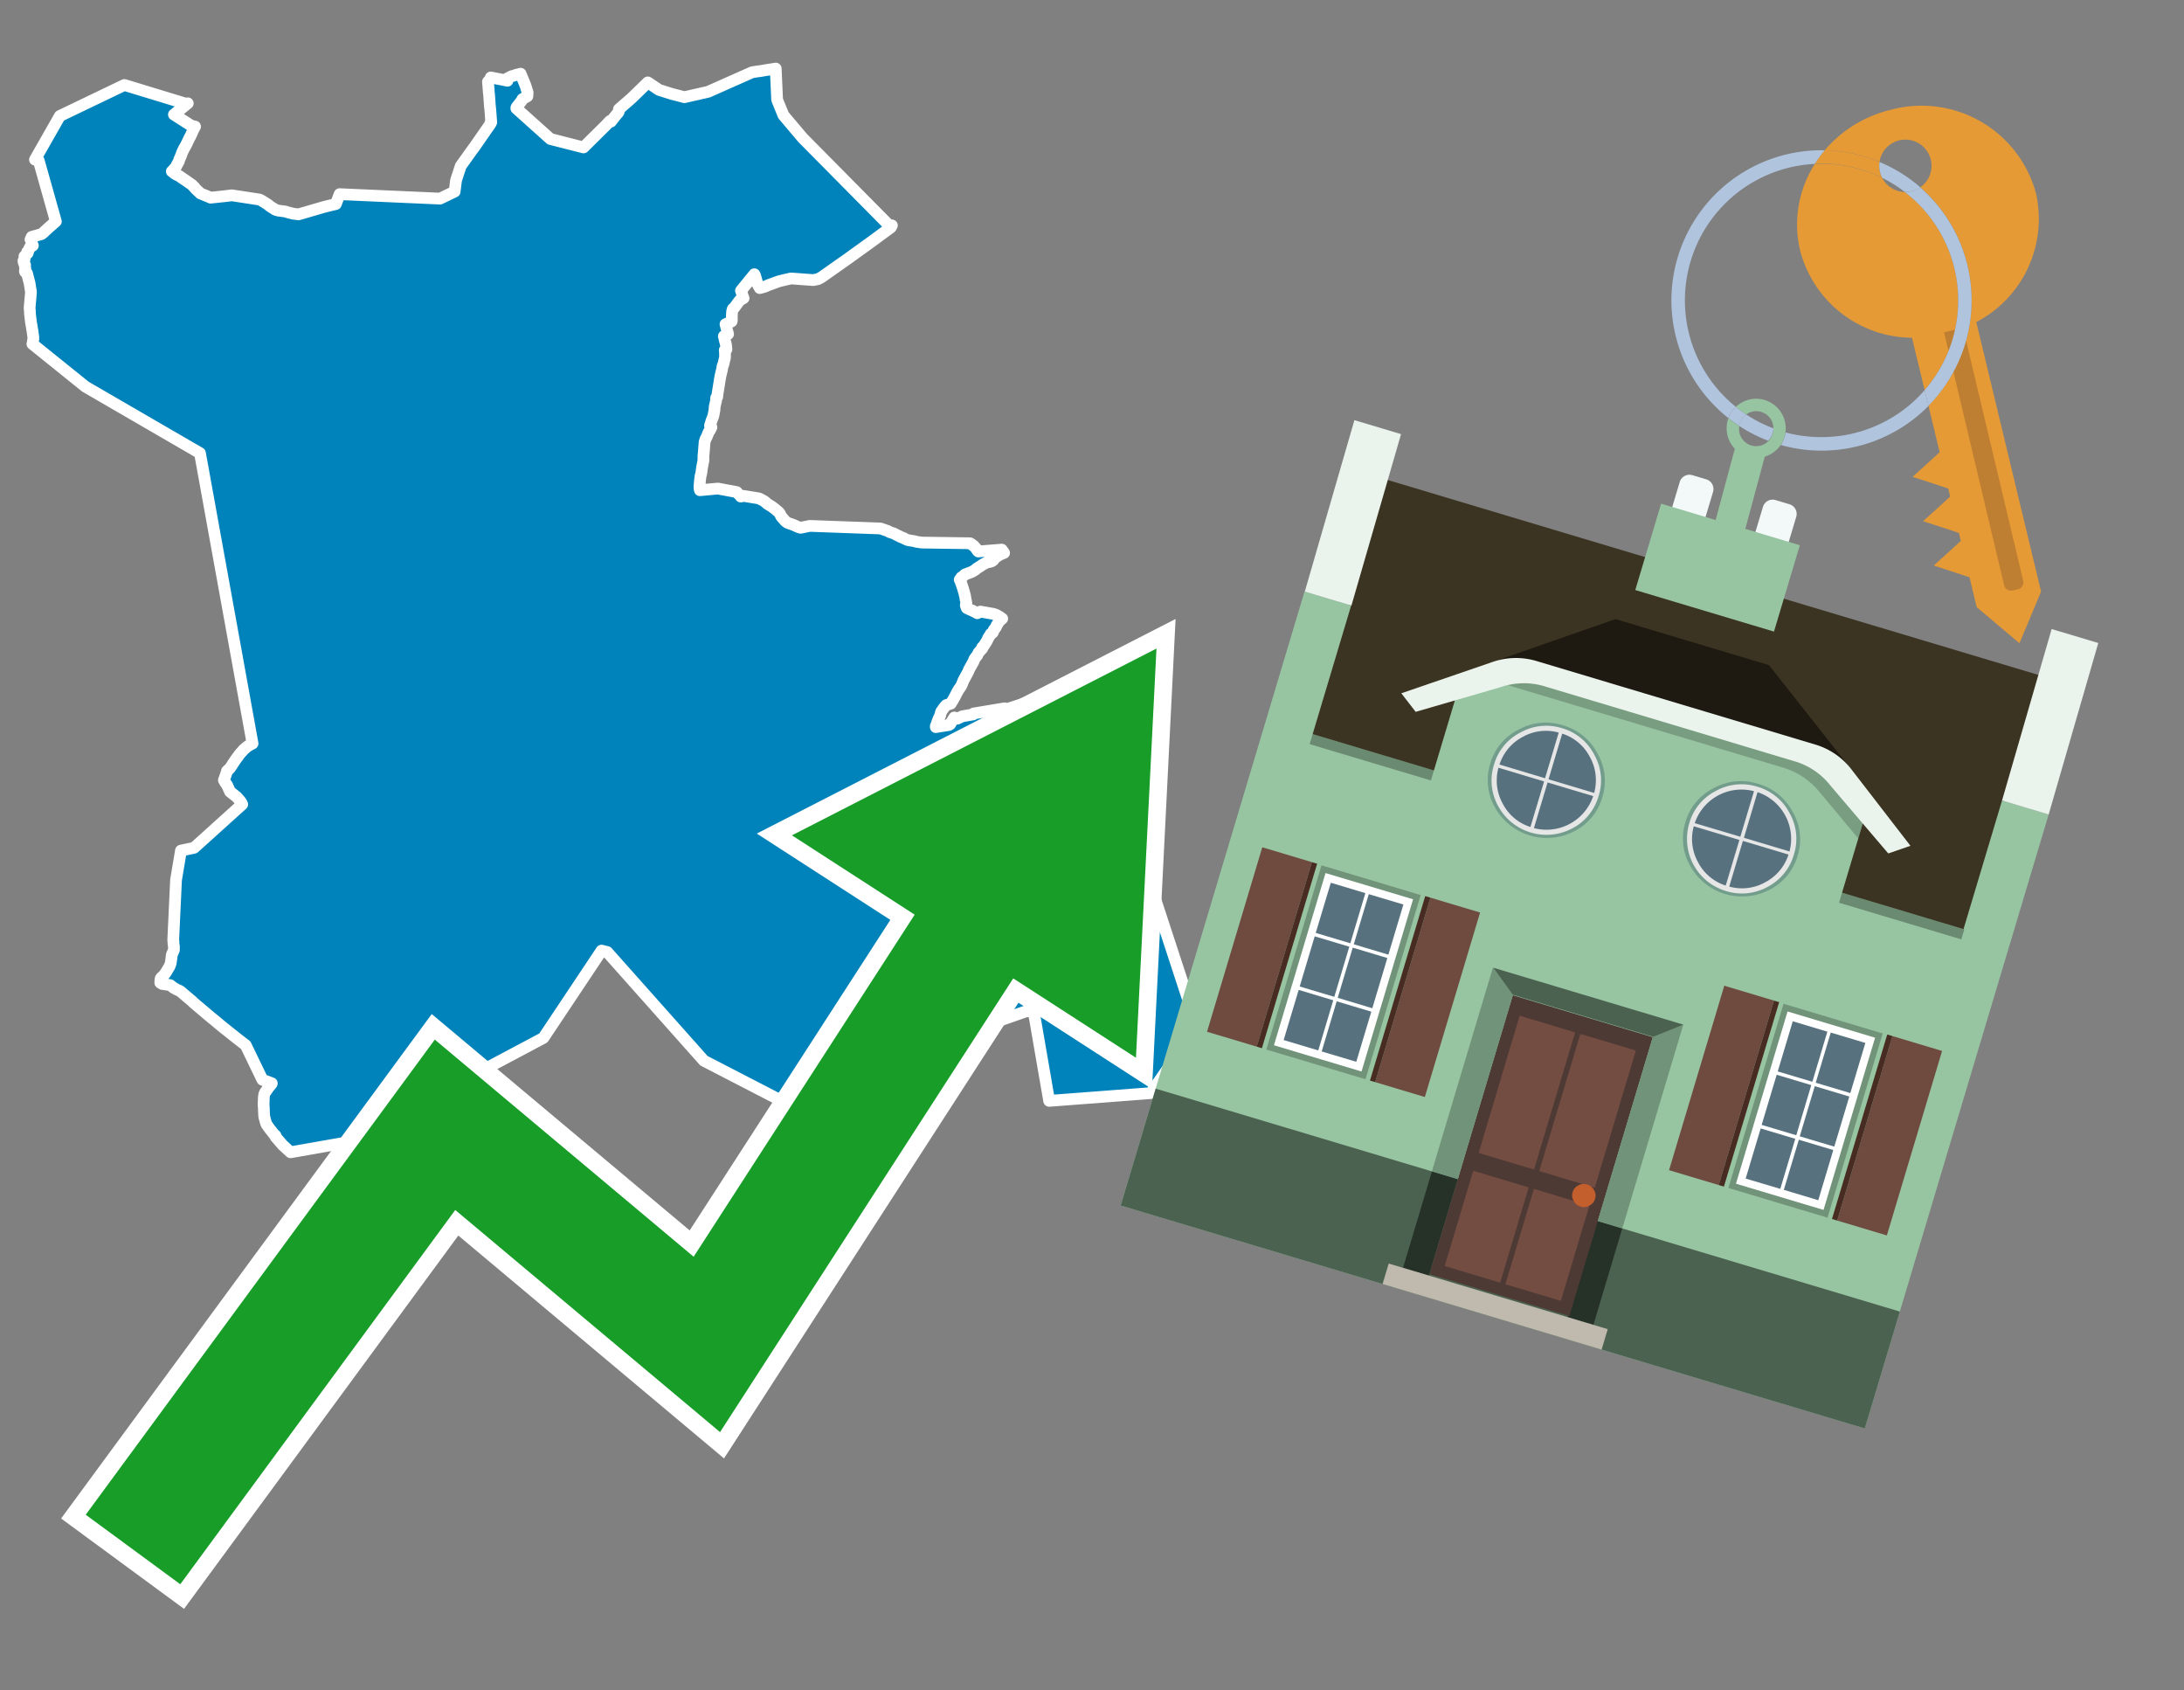 <svg id="Text" xmlns="http://www.w3.org/2000/svg" width="93.05" height="72" viewBox="0 0 93.05 72"><rect x="0" y="0" width="93.05" height="72" fill="#808080" stroke="none"/><polygon points="2.55,4.94 5.3,3.62 7.96,4.43 8,4.4 7.41,4.88 8.16,5.36 8.31,5.39 8.28,5.44 8.26,5.49 8.24,5.52 8.22,5.56 8.2,5.61 8.17,5.68 8.14,5.74 8.12,5.79 8.09,5.84 8.03,5.96 7.97,6.09 7.94,6.15 7.92,6.18 7.91,6.21 7.85,6.31 7.82,6.37 7.78,6.45 7.75,6.52 7.72,6.61 7.67,6.73 7.65,6.77 7.62,6.87 7.56,6.98 7.53,7.03 7.5,7.1 7.48,7.13 7.43,7.18 7.39,7.23 7.32,7.3 7.38,7.34 7.42,7.38 7.5,7.43 7.66,7.51 7.71,7.55 7.77,7.59 7.99,7.74 8.03,7.77 8.16,7.86 8.2,7.89 8.23,7.93 8.28,7.97 8.31,8.02 8.34,8.05 8.51,8.21 8.54,8.24 8.91,8.39 8.97,8.42 9.54,8.36 9.88,8.32 11.06,8.5 11.12,8.53 11.27,8.62 11.44,8.73 11.48,8.77 11.6,8.85 11.66,8.88 11.69,8.91 11.75,8.94 11.86,8.97 12.16,9.01 12.25,9.04 12.48,9.1 12.72,9.13 13.82,8.81 14.31,8.69 14.47,8.27 18.75,8.46 19.37,8.16 19.43,7.68 19.63,7.07 19.73,6.93 20.11,6.4 20.22,6.25 20.88,5.3 20.9,5.27 20.89,5.24 20.93,5.21 20.89,4.68 20.87,4.49 20.86,4.35 20.84,4.05 20.83,3.97 20.82,3.88 20.82,3.8 20.81,3.75 20.81,3.71 20.79,3.48 20.93,3.33 20.91,3.3 21.43,3.4 21.62,3.44 21.58,3.36 21.79,3.25 21.9,3.22 21.98,3.19 22.18,3.14 22.39,3.65 22.48,3.94 22.47,4.1 22.26,4.22 22.21,4.31 22.02,4.55 22,4.59 22,4.62 23.45,5.92 24.86,6.28 25.82,5.33 25.99,5.15 26.03,5.18 26.13,5.05 26.29,4.85 26.33,4.81 26.36,4.76 26.37,4.65 26.9,4.19 27.6,3.51 27.65,3.54 27.69,3.57 28.08,3.83 28.62,4 29.16,4.14 30.17,3.91 32.04,3.08 32.22,3.05 32.44,3.02 32.61,2.99 32.87,2.95 33.05,2.92 33.11,4.25 33.38,4.91 34.2,5.88 37.93,9.65 38,9.6 37.95,9.69 37.08,10.33 36.15,11 35,11.81 34.85,11.89 34.65,11.93 33.7,11.86 33.27,11.96 33.16,11.99 32.75,12.14 32.61,12.2 32.52,12.23 32.37,12.27 32.27,12.09 32.18,11.77 32.17,11.73 32.14,11.68 31.57,12.38 31.58,12.41 31.61,12.5 31.63,12.57 31.65,12.62 31.66,12.66 31.68,12.7 31.59,12.75 31.52,12.79 31.5,12.82 31.47,12.85 31.43,12.91 31.39,12.96 31.37,12.99 31.34,13.03 31.29,13.1 31.22,13.16 31.2,13.24 31.19,13.27 31.19,13.3 31.18,13.44 31.18,13.56 31.18,13.6 31.18,13.64 31.17,13.69 30.98,13.78 30.91,13.81 31.02,14.23 30.96,14.26 30.84,14.32 30.86,14.4 30.88,14.49 30.93,14.68 30.95,14.88 30.88,14.91 30.89,15.06 30.89,15.22 30.88,15.27 30.87,15.3 30.82,15.52 30.79,15.58 30.77,15.69 30.76,15.75 30.73,15.87 30.7,15.99 30.67,16.16 30.66,16.22 30.63,16.41 30.58,16.72 30.56,16.85 30.56,16.9 30.51,16.95 30.51,17.07 30.5,17.1 30.48,17.19 30.45,17.32 30.44,17.46 30.43,17.52 30.4,17.68 30.38,17.75 30.31,17.93 30.3,17.97 30.26,18.09 30.25,18.14 30.31,18.2 30.28,18.26 30.25,18.32 30.19,18.41 30.15,18.51 30.1,18.63 30.07,18.68 30.05,18.73 30.02,18.83 29.98,19.33 29.97,19.4 29.97,19.49 29.97,19.61 29.91,19.92 29.88,20.15 29.84,20.31 29.84,20.34 29.83,20.41 29.81,20.6 29.8,20.77 29.81,20.84 29.82,20.88 30.59,20.81 31.39,20.96 31.46,21.04 31.51,21.08 31.56,21.15 31.66,21.12 32.34,21.23 32.55,21.34 32.65,21.42 32.68,21.45 32.74,21.49 32.87,21.57 33.02,21.68 33.16,21.8 33.19,21.83 33.23,21.88 33.27,21.97 33.3,22.02 33.33,22.05 33.45,22.19 33.5,22.23 33.54,22.26 33.61,22.29 33.73,22.33 33.81,22.36 34.01,22.45 34.11,22.48 34.5,22.4 37.51,22.51 37.63,22.55 37.83,22.62 37.88,22.65 37.95,22.68 38.08,22.72 38.23,22.8 38.3,22.83 38.37,22.87 38.5,22.92 38.59,22.97 38.7,23.01 38.95,23.05 39.06,23.08 39.28,23.11 41.33,23.14 41.41,23.19 41.43,23.22 41.49,23.25 41.51,23.28 41.54,23.31 41.57,23.34 41.65,23.46 41.68,23.49 42.68,23.41 42.78,23.55 42.61,23.62 42.51,23.68 42.41,23.75 42.36,23.79 42.33,23.85 42.27,23.9 42.19,23.93 42.03,23.96 41.98,23.99 41.88,24.04 41.78,24.11 41.62,24.21 41.55,24.27 41.49,24.31 41.4,24.36 41.27,24.41 41.11,24.47 41.03,24.55 40.96,24.59 40.89,24.69 40.93,24.78 40.98,24.92 41.03,25.07 41.09,25.28 41.1,25.33 41.11,25.36 41.13,25.46 41.14,25.54 41.15,25.57 41.16,25.63 41.17,25.66 41.17,25.69 41.15,25.75 41.15,25.79 41.19,25.9 41.29,25.95 41.43,26.01 41.59,26.09 41.64,26.12 41.77,26.05 42.34,26.15 42.47,26.2 42.51,26.23 42.59,26.27 42.63,26.3 42.7,26.35 42.62,26.42 42.55,26.48 42.53,26.53 42.46,26.64 42.43,26.72 42.34,26.83 42.31,26.92 42.29,26.95 42.21,27 42.19,27.04 42.16,27.09 42.11,27.16 42.08,27.23 42.04,27.31 41.9,27.53 41.85,27.57 41.85,27.62 41.74,27.74 41.69,27.8 41.66,27.86 41.63,27.92 41.58,27.98 41.51,28.08 41.48,28.17 41.33,28.44 41.29,28.51 41.24,28.63 41.05,28.98 40.97,29.18 40.93,29.25 40.88,29.32 40.85,29.36 40.77,29.5 40.71,29.62 40.68,29.68 40.65,29.73 40.6,29.82 40.57,29.87 40.53,29.93 40.51,29.97 40.32,30.03 40.28,30.07 40.22,30.14 40.13,30.27 40.1,30.31 40.09,30.34 40.06,30.46 39.97,30.66 39.93,30.77 39.92,30.81 39.87,30.93 39.87,30.97 40.43,30.88 40.48,30.85 40.66,30.56 40.79,30.61 41,30.51 41.46,30.43 41.48,30.39 42.8,30.17 42.88,30.21 44.26,29.76 45.51,30 45.6,34.89 49.2,38.24 50.82,43.19 51,43.73 49.03,46.56 44.7,46.89 44.05,43.13 43.76,43.06 42.79,43.4 42.22,43.61 42.14,43.65 41.46,43.91 41.4,43.95 41.27,44.01 41.07,44.12 40.73,44.33 40.5,44.48 40.26,44.65 40.13,44.73 40.01,44.82 39.68,45.08 39.59,45.15 39.45,45.26 39.29,45.39 39.17,45.49 39.08,45.57 38.91,45.72 38.7,45.91 38.55,46.05 37.97,46.64 36.34,48.7 35.14,47.84 29.99,45.18 25.87,40.55 25.63,40.49 23.15,44.21 16.47,47.76 15.68,48.5 12.38,49.08 12.29,49 12.12,48.84 12.05,48.78 11.74,48.42 11.74,48.37 11.67,48.31 11.53,48.13 11.49,48.08 11.44,48.01 11.35,47.88 11.32,47.79 11.26,47.57 11.25,47.45 11.24,47.18 11.23,47.06 11.24,46.75 11.26,46.61 11.3,46.52 11.34,46.47 11.43,46.34 11.46,46.3 11.57,46.17 11.58,46.14 11.18,45.99 10.47,44.52 10.12,44.25 9.43,43.7 9.12,43.44 9.03,43.37 8.58,42.99 8.26,42.72 8.19,42.65 7.67,42.21 7.53,42.15 7.39,42.07 7.25,41.96 6.91,41.91 6.83,41.86 6.83,41.78 6.84,41.71 6.85,41.67 6.87,41.64 6.93,41.59 6.98,41.54 7.07,41.42 7.2,41.2 7.22,41.17 7.27,41.04 7.29,40.91 7.31,40.76 7.32,40.67 7.41,40.46 7.41,40.38 7.41,40.3 7.39,40.19 7.39,40.12 7.39,40.08 7.38,40.05 7.5,37.48 7.71,36.23 8.27,36.11 10.32,34.26 10.28,34.18 10.23,34.11 10.16,34.03 10.09,33.95 9.8,33.72 9.68,33.45 9.59,33.32 9.54,33.23 9.66,32.89 9.67,32.84 9.78,32.74 9.81,32.7 9.86,32.63 9.93,32.52 10.05,32.34 10.17,32.18 10.21,32.12 10.32,32 10.38,31.93 10.44,31.88 10.52,31.81 10.61,31.75 10.68,31.71 10.76,31.67 8.52,19.3 3.64,16.47 1.38,14.65 1.4,14.59 1.4,14.54 1.42,14.44 1.42,14.36 1.39,14.15 1.39,14.12 1.37,14.03 1.35,13.89 1.32,13.73 1.28,13.4 1.27,13.2 1.26,13.13 1.32,12.44 1.26,12.06 1.15,11.64 1.1,11.61 1.07,11.58 1.06,11.54 1.07,11.51 1.08,11.44 1.07,11.41 1.06,11.36 1.07,11.29 1.04,11.26 1.02,11.2 1.01,11.17 1,11.14 1,11.11 1.04,11.07 1.05,11.03 1.04,10.92 1.07,10.89 1.12,10.84 1.18,10.78 1.16,10.73 1.21,10.69 1.23,10.63 1.27,10.54 1.4,10.46 1.3,10.2 1.35,10.09 1.49,10.05 1.77,9.97 1.86,9.9 1.91,9.85 2.05,9.72 2.38,9.43 1.65,6.84 1.49,6.8 " fill="#0083ba" stroke="#fff" stroke-linejoin="round" stroke-width="0.5"/><polygon points="49.272 27.624 33.741 35.58 38.97 38.959 29.553 53.529 18.525 44.281 3.652 64.518 7.681 67.479 19.396 51.538 30.678 60.999 43.169 41.673 48.398 45.053 49.272 27.624" fill="none" stroke="#fff" stroke-miterlimit="10" stroke-width="1.5"/><polygon points="49.272 27.624 33.741 35.58 38.97 38.959 29.553 53.529 18.525 44.281 3.652 64.518 7.681 67.479 19.396 51.538 30.678 60.999 43.169 41.673 48.398 45.053 49.272 27.624" fill="#179d28"/><path d="M80.19,7.577a1.16,1.16,0,0,1-.094-.251,1.114,1.114,0,0,1-.018-.429A6.367,6.367,0,0,0,77.743,6.4a5.269,5.269,0,0,0-.423.577c.1,0,.192-.007.288-.007A5.794,5.794,0,0,1,80.19,7.577Z" fill="#e69a35"/><path d="M77.608,6.4A6.394,6.394,0,0,0,73.64,17.81a1.26,1.26,0,0,1,.317-.48A5.821,5.821,0,0,1,77.32,6.981a5.269,5.269,0,0,1,.423-.577Z" fill="#b0c4de"/><path d="M84.2,13.72a4.962,4.962,0,0,0,2.545-5.48,5.047,5.047,0,0,0-6.179-3.566A5.322,5.322,0,0,0,77.743,6.4a6.367,6.367,0,0,1,2.335.493,1.114,1.114,0,1,1,1.736,1.084,6.392,6.392,0,0,1,.347,9.3l.479,1.985-.438.4-.716.648.92.3.6.2.082.341-.438.4-.716.648.92.3.605.2.082.341-.438.4-.716.649.92.3.605.2.307,1.274,1.821,1.534.921-2.2Z" fill="#e69a35"/><path d="M81.154,8.179a1.115,1.115,0,0,1-.964-.6,5.794,5.794,0,0,0-2.582-.6c-.1,0-.192,0-.288.007a4.783,4.783,0,0,0-.625,3.685,4.962,4.962,0,0,0,4.765,3.715L82,16.617a5.82,5.82,0,0,0-.846-8.438Z" fill="#e69a35"/><path d="M74.1,18.142a6.386,6.386,0,0,0,1.232.63.73.73,0,0,0,.224-.527h0a5.783,5.783,0,0,1-1.159-.593A.733.733,0,0,0,74.1,18.142Z" fill="#b0c4de"/><path d="M74.4,17.652q-.228-.152-.44-.322a1.26,1.26,0,0,0-.317.48c.148.117.3.228.46.332A.733.733,0,0,1,74.4,17.652Z" fill="#b0c4de"/><path d="M74.824,16.984a1.257,1.257,0,0,0-.867.346c.141.114.288.222.44.322a.731.731,0,0,1,1.159.593h0a.732.732,0,1,1-1.463,0,.7.7,0,0,1,.007-.1c-.158-.1-.312-.215-.46-.332a1.258,1.258,0,0,0,.273,1.3l-.979,3.635,1.275.341.98-3.639a1.266,1.266,0,0,0,.681-.5,1.249,1.249,0,0,0,.2-.538,1.328,1.328,0,0,0,.012-.168A1.262,1.262,0,0,0,74.824,16.984Z" fill="#97c4a1"/><path d="M85.974,25.1l-.226.053a.3.3,0,0,1-.362-.223l-2.56-10.777.81-.193L86.2,24.736A.3.3,0,0,1,85.974,25.1Z" fill="#bf7f32"/><path d="M80.1,7.326a1.16,1.16,0,0,0,.094.251,5.833,5.833,0,0,1,.964.6,1.137,1.137,0,0,0,.287-.031,1.108,1.108,0,0,0,.373-.167A6.371,6.371,0,0,0,80.078,6.9,1.114,1.114,0,0,0,80.1,7.326Z" fill="#b0c4de"/><path d="M77.608,18.618a5.836,5.836,0,0,1-1.534-.2,1.24,1.24,0,0,1-.2.537,6.4,6.4,0,0,0,6.291-1.666L82,16.617A5.807,5.807,0,0,1,77.608,18.618Z" fill="#b0c4de"/><path d="M81.814,7.981a1.108,1.108,0,0,1-.373.167,1.137,1.137,0,0,1-.287.031A5.82,5.82,0,0,1,82,16.617l.161.667a6.392,6.392,0,0,0-.347-9.3Z" fill="#b0c4de"/><polygon points="83.79 39.753 55.78 31.364 58.988 20.404 86.964 28.783 83.79 39.753 83.79 39.753" fill="#3c3422" fill-rule="evenodd"/><polygon points="81.705 53.32 87.284 34.692 85.297 34.097 83.656 39.575 55.926 31.269 57.567 25.791 55.579 25.196 47.746 51.348 79.451 60.844 81.705 53.32" fill="#97c4a1" fill-rule="evenodd"/><rect x="69.522" y="21.148" width="0.444" height="28.983" transform="translate(15.592 92.226) rotate(-73.326)" opacity="0.3"/><polygon points="87.284 34.692 85.297 34.097 87.411 26.793 89.398 27.388 87.284 34.692 87.284 34.692" fill="#eaf3ec" fill-rule="evenodd"/><polygon points="57.578 25.794 55.591 25.199 57.705 17.896 59.692 18.491 57.578 25.794 57.578 25.794" fill="#eaf3ec" fill-rule="evenodd"/><polygon points="79.451 60.844 80.943 55.865 49.238 46.369 47.747 51.348 79.451 60.844 79.451 60.844" fill="#4c6251" fill-rule="evenodd"/><path d="M71.566,20.528l-.522,1.743,1.418.425.523-1.744a.432.432,0,0,0-.289-.536l-.593-.177A.431.431,0,0,0,71.566,20.528Z" fill="#f3f9f8" fill-rule="evenodd"/><path d="M75.111,21.589l-.522,1.743,1.418.425.522-1.743a.43.43,0,0,0-.289-.536l-.593-.178A.43.43,0,0,0,75.111,21.589Z" fill="#f3f9f8" fill-rule="evenodd"/><polygon points="75.368 28.329 68.829 26.37 63.807 28.121 78.733 32.591 75.368 28.329" fill="#1e1a11"/><polygon points="78.248 32.422 64.442 28.287 62.236 28.998 60.064 36.247 77.453 41.455 79.651 34.116 78.248 32.422" fill="#97c4a1"/><path d="M77.74,32.516S65.088,28.725,65,28.7l-.938.43,11.892,3.562a3.175,3.175,0,0,1,1.532,1l1.685,2.02.327-1.09Z" fill-rule="evenodd" opacity="0.2"/><path d="M77.35,31.716,65.458,28.154a3.041,3.041,0,0,0-1.854.037l-3.9,1.339.611.79,3.626-1.054a3.045,3.045,0,0,1,1.855-.037l10.673,3.2A3.028,3.028,0,0,1,78,33.477l2.45,2.874.945-.325-2.518-3.26A3.036,3.036,0,0,0,77.35,31.716Z" fill="#eaf3ec"/><polygon points="76.683 23.223 70.773 21.453 69.671 25.132 75.581 26.902 76.683 23.223 76.683 23.223" fill="#97c4a1" fill-rule="evenodd"/><g id="Symbol_9_0_Layer2_0_MEMBER_8_MEMBER_21_MEMBER_0_FILL" data-name="Symbol 9 0 Layer2 0 MEMBER 8 MEMBER 21 MEMBER 0 FILL"><path d="M66.584,30.892a2.39,2.39,0,0,0-1.891.189,2.317,2.317,0,0,0-1.2,1.448A2.345,2.345,0,0,0,63.7,34.4a2.528,2.528,0,0,0,3.367,1.008,2.339,2.339,0,0,0,1.2-1.447,2.313,2.313,0,0,0-.208-1.87A2.394,2.394,0,0,0,66.584,30.892Z" fill="#729d8c"/></g><g id="Symbol_9_0_Layer2_0_MEMBER_8_MEMBER_21_MEMBER_1_FILL" data-name="Symbol 9 0 Layer2 0 MEMBER 8 MEMBER 21 MEMBER 1 FILL"><path d="M66.547,31.016a2.241,2.241,0,0,0-1.769.185,2.213,2.213,0,0,0-1.127,1.376,2.239,2.239,0,0,0,.185,1.768,2.341,2.341,0,0,0,3.145.942,2.234,2.234,0,0,0,1.126-1.376,2.207,2.207,0,0,0-.185-1.768A2.237,2.237,0,0,0,66.547,31.016Z" fill="#e6e6e6"/></g><g id="Symbol_9_0_Layer2_0_MEMBER_8_MEMBER_21_MEMBER_2_MEMBER_0_FILL" data-name="Symbol 9 0 Layer2 0 MEMBER 8 MEMBER 21 MEMBER 2 MEMBER 0 FILL"><path d="M65.787,33.284,63.843,32.7a2.036,2.036,0,0,0,.186,1.539,2.015,2.015,0,0,0,1.175.986Z" fill="#58717f"/></g><g id="Symbol_9_0_Layer2_0_MEMBER_8_MEMBER_21_MEMBER_2_MEMBER_1_FILL" data-name="Symbol 9 0 Layer2 0 MEMBER 8 MEMBER 21 MEMBER 2 MEMBER 1 FILL"><path d="M65.827,33.148l.582-1.944a2.01,2.01,0,0,0-1.523.178,2.037,2.037,0,0,0-1,1.183Z" fill="#58717f"/></g><g id="Symbol_9_0_Layer2_0_MEMBER_8_MEMBER_21_MEMBER_2_MEMBER_2_FILL" data-name="Symbol 9 0 Layer2 0 MEMBER 8 MEMBER 21 MEMBER 2 MEMBER 2 FILL"><path d="M67.878,33.91l-1.943-.582-.582,1.944a2.1,2.1,0,0,0,2.525-1.362Z" fill="#58717f"/></g><g id="Symbol_9_0_Layer2_0_MEMBER_8_MEMBER_21_MEMBER_2_MEMBER_3_FILL" data-name="Symbol 9 0 Layer2 0 MEMBER 8 MEMBER 21 MEMBER 2 MEMBER 3 FILL"><path d="M66.558,31.249l-.582,1.943,1.943.582a2.031,2.031,0,0,0-.186-1.539A2.009,2.009,0,0,0,66.558,31.249Z" fill="#58717f"/></g><g id="Symbol_9_0_Layer2_0_MEMBER_8_MEMBER_21_MEMBER_0_FILL-2" data-name="Symbol 9 0 Layer2 0 MEMBER 8 MEMBER 21 MEMBER 0 FILL"><path d="M74.9,33.384a2.4,2.4,0,0,0-1.891.189,2.316,2.316,0,0,0-1.2,1.448,2.341,2.341,0,0,0,.209,1.87A2.527,2.527,0,0,0,75.387,37.9a2.345,2.345,0,0,0,1.2-1.447,2.314,2.314,0,0,0-.209-1.87A2.389,2.389,0,0,0,74.9,33.384Z" fill="#729d8c"/></g><g id="Symbol_9_0_Layer2_0_MEMBER_8_MEMBER_21_MEMBER_1_FILL-2" data-name="Symbol 9 0 Layer2 0 MEMBER 8 MEMBER 21 MEMBER 1 FILL"><path d="M74.867,33.508a2.239,2.239,0,0,0-1.768.185,2.21,2.21,0,0,0-1.127,1.376,2.316,2.316,0,0,0,1.564,2.883,2.261,2.261,0,0,0,1.765-.173A2.237,2.237,0,0,0,76.428,36.4a2.209,2.209,0,0,0-.185-1.769A2.239,2.239,0,0,0,74.867,33.508Z" fill="#e6e6e6"/></g><g id="Symbol_9_0_Layer2_0_MEMBER_8_MEMBER_21_MEMBER_2_MEMBER_0_FILL-2" data-name="Symbol 9 0 Layer2 0 MEMBER 8 MEMBER 21 MEMBER 2 MEMBER 0 FILL"><path d="M74.107,35.776l-1.943-.582a2.031,2.031,0,0,0,.186,1.539,2.009,2.009,0,0,0,1.175.986Z" fill="#58717f"/></g><g id="Symbol_9_0_Layer2_0_MEMBER_8_MEMBER_21_MEMBER_2_MEMBER_1_FILL-2" data-name="Symbol 9 0 Layer2 0 MEMBER 8 MEMBER 21 MEMBER 2 MEMBER 1 FILL"><path d="M74.148,35.64,74.73,33.7a2.1,2.1,0,0,0-2.525,1.362Z" fill="#58717f"/></g><g id="Symbol_9_0_Layer2_0_MEMBER_8_MEMBER_21_MEMBER_2_MEMBER_2_FILL-2" data-name="Symbol 9 0 Layer2 0 MEMBER 8 MEMBER 21 MEMBER 2 MEMBER 2 FILL"><path d="M76.2,36.4l-1.943-.582-.582,1.944a2.015,2.015,0,0,0,1.523-.178A2.036,2.036,0,0,0,76.2,36.4Z" fill="#58717f"/></g><g id="Symbol_9_0_Layer2_0_MEMBER_8_MEMBER_21_MEMBER_2_MEMBER_3_FILL-2" data-name="Symbol 9 0 Layer2 0 MEMBER 8 MEMBER 21 MEMBER 2 MEMBER 3 FILL"><path d="M74.879,33.741,74.3,35.684l1.943.582a2.1,2.1,0,0,0-1.361-2.525Z" fill="#58717f"/></g><polygon points="51.426 43.946 53.542 44.58 55.896 36.723 53.78 36.089 51.426 43.946 51.426 43.946" fill="#6e4a3f" fill-rule="evenodd"/><polygon points="53.542 44.58 53.764 44.647 56.117 36.789 55.896 36.723 53.542 44.58 53.542 44.58" fill="#482b22" fill-rule="evenodd"/><polygon points="60.706 46.726 58.59 46.092 60.943 38.235 63.059 38.868 60.706 46.726 60.706 46.726" fill="#6e4a3f" fill-rule="evenodd"/><polygon points="58.59 46.092 58.368 46.026 60.722 38.168 60.943 38.235 58.59 46.092 58.59 46.092" fill="#482b22" fill-rule="evenodd"/><rect x="53.146" y="39.209" width="8.19" height="4.408" transform="translate(1.145 84.365) rotate(-73.326)" fill="#719379"/><polygon points="60.205 38.304 56.474 37.187 54.277 44.522 58.008 45.639 60.205 38.304 60.205 38.304" fill="#fff" fill-rule="evenodd"/><path d="M59.792,38.527l-.64,2.136-1.474-.442.639-2.135,1.475.441Zm-1.621-.485-.64,2.136-1.474-.442L56.7,37.6l1.474.442Zm-2.158,1.84,1.475.441-.64,2.136-1.474-.441.639-2.136Zm-.683,2.282,1.474.441-.639,2.136L54.69,44.3l.64-2.135Zm.981,2.621.639-2.136,1.475.442-.64,2.135-1.474-.441Zm2.158-1.84L56.994,42.5l.64-2.136,1.474.442-.639,2.136Z" fill="#58717f" fill-rule="evenodd"/><polygon points="80.39 52.621 78.274 51.988 80.628 44.13 82.743 44.764 80.39 52.621 80.39 52.621" fill="#6e4a3f" fill-rule="evenodd"/><polygon points="78.274 51.988 78.053 51.921 80.406 44.064 80.628 44.13 78.274 51.988 78.274 51.988" fill="#482b22" fill-rule="evenodd"/><polygon points="71.111 49.842 73.227 50.476 75.58 42.619 73.464 41.985 71.111 49.842 71.111 49.842" fill="#6e4a3f" fill-rule="evenodd"/><polygon points="73.227 50.476 73.448 50.542 75.802 42.685 75.58 42.619 73.227 50.476 73.227 50.476" fill="#482b22" fill-rule="evenodd"/><rect x="72.83" y="45.105" width="8.19" height="4.408" transform="translate(9.534 107.426) rotate(-73.326)" fill="#719379"/><polygon points="76.159 43.083 79.889 44.2 77.692 51.535 73.962 50.418 76.159 43.083 76.159 43.083" fill="#fff" fill-rule="evenodd"/><path d="M76.381,43.5l1.475.442-.64,2.135-1.475-.441.64-2.136ZM78,43.981l1.474.442-.64,2.136-1.474-.442L78,43.981Zm.791,2.724-.64,2.135L76.679,48.4l.64-2.136,1.474.442Zm-.684,2.282-.639,2.135L76,50.68l.64-2.135,1.474.442Zm-2.26,1.65L74.375,50.2l.639-2.135,1.475.441-.64,2.136Zm-.791-2.724.64-2.135,1.474.441-.639,2.136-1.475-.442Z" fill="#58717f" fill-rule="evenodd"/><polygon points="67.888 56.431 69.118 52.323 68.019 51.994 66.789 56.102 67.888 56.431 67.888 56.431" fill="#263128" fill-rule="evenodd"/><polygon points="60.877 54.331 62.108 50.223 61.007 49.894 59.776 54.002 60.877 54.331 60.877 54.331" fill="#263128" fill-rule="evenodd"/><g id="Symbol_9_0_Layer2_0_MEMBER_8_MEMBER_12_MEMBER_0_FILL" data-name="Symbol 9 0 Layer2 0 MEMBER 8 MEMBER 12 MEMBER 0 FILL"><path d="M70.418,44.178l-5.965-1.786L60.9,54.27l5.964,1.786Z" fill="#4e3a34"/></g><g id="Symbol_9_0_Layer2_0_MEMBER_8_MEMBER_12_MEMBER_1_MEMBER_0_FILL" data-name="Symbol 9 0 Layer2 0 MEMBER 8 MEMBER 12 MEMBER 1 MEMBER 0 FILL"><path d="M65.358,49.815l1.75-5.843-2.363-.708L63,49.107Z" fill="#744d42"/></g><g id="Symbol_9_0_Layer2_0_MEMBER_8_MEMBER_12_MEMBER_1_MEMBER_1_FILL" data-name="Symbol 9 0 Layer2 0 MEMBER 8 MEMBER 12 MEMBER 1 MEMBER 1 FILL"><path d="M67.331,44.039l-1.75,5.842,2.364.708,1.75-5.842Z" fill="#744d42"/></g><g id="Symbol_9_0_Layer2_0_MEMBER_8_MEMBER_12_MEMBER_2_MEMBER_0_FILL" data-name="Symbol 9 0 Layer2 0 MEMBER 8 MEMBER 12 MEMBER 2 MEMBER 0 FILL"><path d="M63.915,54.633l1.215-4.058-2.363-.707-1.215,4.057Z" fill="#744d42"/></g><g id="Symbol_9_0_Layer2_0_MEMBER_8_MEMBER_12_MEMBER_2_MEMBER_1_FILL" data-name="Symbol 9 0 Layer2 0 MEMBER 8 MEMBER 12 MEMBER 2 MEMBER 1 FILL"><path d="M66.5,55.407l1.215-4.057-2.363-.708L64.138,54.7Z" fill="#744d42"/></g><g id="Symbol_9_0_Layer2_0_MEMBER_8_MEMBER_13_FILL" data-name="Symbol 9 0 Layer2 0 MEMBER 8 MEMBER 13 FILL"><path d="M67.959,51.058a.439.439,0,0,0-.045-.367.487.487,0,0,0-.669-.2.445.445,0,0,0-.239.282.457.457,0,0,0,.041.378.481.481,0,0,0,.293.242.459.459,0,0,0,.377-.042A.453.453,0,0,0,67.959,51.058Z" fill="#c35e2d"/></g><g id="Symbol_9_0_Layer2_0_MEMBER_8_MEMBER_14_FILL" data-name="Symbol 9 0 Layer2 0 MEMBER 8 MEMBER 14 FILL"><path d="M64.557,42.047l-.951-.833-2.6,8.68,1.1.329Z" fill="#719379"/></g><g id="Symbol_9_0_Layer2_0_MEMBER_8_MEMBER_15_FILL" data-name="Symbol 9 0 Layer2 0 MEMBER 8 MEMBER 15 FILL"><path d="M71.718,43.643l-1.2.19L68.072,52.01l1.046.313Z" fill="#719379"/></g><g id="Symbol_9_0_Layer2_0_MEMBER_8_MEMBER_16_FILL" data-name="Symbol 9 0 Layer2 0 MEMBER 8 MEMBER 16 FILL"><path d="M63.627,41.22l.836,1.156,5.961,1.786,1.294-.519Z" fill="#4c6251"/></g><polygon points="58.905 54.69 59.166 53.819 68.498 56.614 68.237 57.485 58.905 54.69 58.905 54.69" fill="#c0b9ad" fill-rule="evenodd"/></svg>